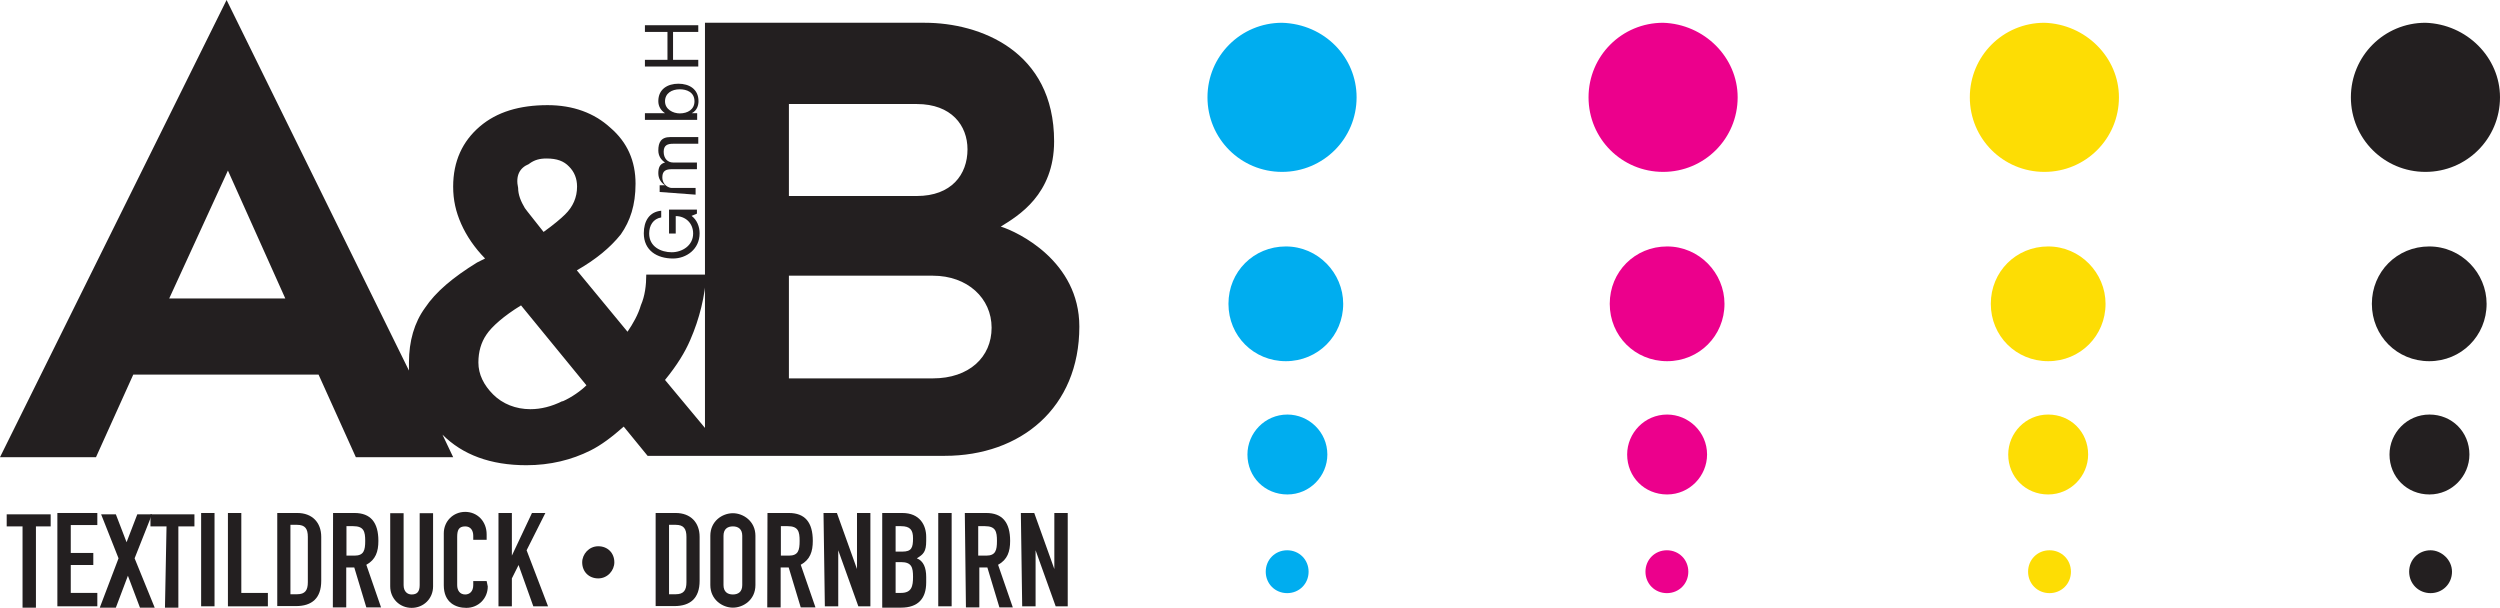 <svg xmlns="http://www.w3.org/2000/svg" id="Ebene_1" viewBox="0 0 111.99 27.22"><defs><style>      .st0 {        fill: #00adef;      }      .st1 {        fill: #ec008c;      }      .st2 {        fill: #231f20;      }      .st3 {        fill: #fddd04;      }    </style></defs><g id="g8"><g id="g10"><g id="g12"><g id="g18"><g id="g20"><path id="path26" class="st2" d="M1.01,23.58H.3v-.54h1.97v.54h-.66v3.64h-.6"></path><path id="path28" class="st2" d="M2.57,22.98h1.79v.54h-1.19v1.25h1.01v.54h-1.01v1.25h1.19v.6h-1.79"></path><path id="path30" class="st2" d="M5.31,25.01l-.78-1.97h.66l.48,1.25.48-1.25h.66l-.78,1.97.9,2.21h-.66l-.54-1.43-.54,1.43h-.72"></path><path id="path32" class="st2" d="M7.46,23.58h-.72v-.54h1.97v.54h-.72v3.64h-.6"></path><path id="path34" class="st2" d="M9.01,27.16h.6v-4.18h-.6v4.18Z"></path><path id="path36" class="st2" d="M10.21,22.98h.6v3.58h1.19v.6h-1.79"></path><path id="path38" class="st2" d="M13.01,26.62h.3c.36,0,.48-.18.48-.54v-2.03c0-.36-.12-.54-.48-.54h-.3v3.1ZM12.42,22.98h.9c.66,0,1.07.42,1.07,1.07v1.97c0,.78-.42,1.13-1.13,1.13h-.84"></path><path id="path40" class="st2" d="M15.52,24.89h.36c.42,0,.48-.24.48-.66s-.06-.66-.54-.66h-.3v1.31ZM14.92,22.98h.96c.72,0,1.07.42,1.07,1.25,0,.48-.12.84-.54,1.07l.66,1.91h-.66l-.54-1.79h-.36v1.79h-.6"></path><path id="path42" class="st2" d="M19.4,26.27c0,.54-.42.96-.96.96s-.96-.42-.96-.96v-3.28h.6v3.22c0,.3.18.42.36.42.24,0,.36-.12.36-.42v-3.22h.6"></path><path id="path44" class="st2" d="M21.85,26.27c0,.54-.42.96-.96.96-.48,0-1.01-.24-1.01-1.01v-2.33c0-.54.42-.96.96-.96s.96.42.96,1.01v.24h-.6v-.18c0-.24-.12-.42-.36-.42-.3,0-.36.18-.36.48v2.15c0,.24.12.42.36.42.18,0,.36-.12.36-.42v-.18h.6"></path><path id="path46" class="st2" d="M22.33,22.98h.6v1.91h0l.9-1.91h.6l-.84,1.67.96,2.51h-.66l-.66-1.85-.3.6v1.25h-.6"></path><path id="path48" class="st2" d="M29.97,26.62h.3c.36,0,.48-.18.48-.54v-2.03c0-.36-.12-.54-.48-.54h-.3v3.1ZM29.37,22.98h.9c.66,0,1.07.42,1.07,1.07v1.97c0,.78-.42,1.13-1.13,1.13h-.84"></path><path id="path50" class="st2" d="M32.41,26.21c0,.3.18.42.42.42s.42-.12.42-.42v-2.21c0-.3-.18-.42-.42-.42s-.42.12-.42.42v2.21ZM31.82,24c0-.66.54-1.01,1.01-1.01s1.01.36,1.01,1.01v2.21c0,.66-.54,1.01-1.01,1.01s-1.01-.36-1.01-1.01"></path><path id="path52" class="st2" d="M34.98,24.89h.36c.42,0,.48-.24.48-.66s-.06-.66-.54-.66h-.3v1.31ZM34.38,22.98h.96c.72,0,1.07.42,1.07,1.25,0,.48-.12.84-.54,1.07l.66,1.91h-.66l-.54-1.79h-.36v1.79h-.6"></path><path id="path54" class="st2" d="M36.89,22.98h.6l.9,2.51h0v-2.51h.6v4.18h-.54l-.9-2.51h0v2.51h-.6"></path><path id="path56" class="st2" d="M40.12,26.56h.24c.48,0,.54-.3.54-.72s-.06-.66-.54-.66h-.24v1.37ZM40.12,24.71h.3c.42,0,.48-.18.48-.6,0-.36-.12-.54-.54-.54h-.24v1.13ZM39.52,22.98h.9c.78,0,1.07.54,1.07,1.07v.18c0,.48-.12.6-.42.78.3.12.42.42.42.84v.24c0,.72-.36,1.13-1.13,1.13h-.84"></path><path id="path58" class="st2" d="M42.03,27.16h.6v-4.18h-.6v4.18Z"></path><path id="path60" class="st2" d="M43.82,24.89h.36c.42,0,.48-.24.48-.66s-.06-.66-.54-.66h-.3v1.31ZM43.22,22.98h.96c.72,0,1.07.42,1.07,1.25,0,.48-.12.84-.54,1.07l.66,1.91h-.6l-.54-1.79h-.36v1.79h-.6"></path><path id="path62" class="st2" d="M45.73,22.98h.6l.9,2.51h0v-2.51h.6v4.18h-.54l-.9-2.51h0v2.51h-.6"></path><path id="path64" class="st0" d="M60.77,4.36c0,1.85-1.49,3.34-3.34,3.34s-3.34-1.49-3.34-3.34,1.49-3.34,3.34-3.34c1.91.06,3.34,1.55,3.34,3.34"></path><path id="path66" class="st0" d="M60.17,13.61c0,1.43-1.13,2.57-2.57,2.57s-2.57-1.13-2.57-2.57,1.13-2.57,2.57-2.57,2.57,1.19,2.57,2.57"></path><path id="path68" class="st0" d="M59.46,20.36c0,.96-.78,1.79-1.79,1.79s-1.79-.78-1.79-1.79c0-.96.78-1.79,1.79-1.79.96,0,1.79.78,1.79,1.79"></path><path id="path70" class="st0" d="M58.62,25.61c0,.54-.42.96-.96.96s-.96-.42-.96-.96.42-.96.96-.96.96.42.96.96"></path><path id="path72" class="st1" d="M77.84,4.36c0,1.85-1.49,3.34-3.34,3.34s-3.34-1.49-3.34-3.34,1.49-3.34,3.34-3.34c1.85.06,3.34,1.55,3.34,3.34"></path><path id="path74" class="st1" d="M77.25,13.61c0,1.43-1.13,2.57-2.57,2.57s-2.57-1.13-2.57-2.57,1.13-2.57,2.57-2.57,2.57,1.19,2.57,2.57"></path><path id="path76" class="st1" d="M76.47,20.36c0,.96-.78,1.79-1.79,1.79s-1.79-.78-1.79-1.79c0-.96.78-1.79,1.79-1.79.96,0,1.79.78,1.79,1.79"></path><path id="path78" class="st1" d="M75.63,25.61c0,.54-.42.96-.96.96s-.96-.42-.96-.96.42-.96.96-.96.96.42.96.96"></path><path id="path80" class="st3" d="M94.92,4.36c0,1.85-1.49,3.34-3.34,3.34s-3.34-1.49-3.34-3.34,1.49-3.34,3.34-3.34c1.85.06,3.34,1.55,3.34,3.34"></path><path id="path82" class="st3" d="M94.32,13.61c0,1.43-1.13,2.57-2.57,2.57s-2.57-1.13-2.57-2.57,1.13-2.57,2.57-2.57,2.57,1.19,2.57,2.57"></path><path id="path84" class="st3" d="M93.54,20.36c0,.96-.78,1.79-1.79,1.79s-1.79-.78-1.79-1.79c0-.96.78-1.79,1.79-1.79s1.79.78,1.79,1.79"></path><path id="path86" class="st3" d="M92.77,25.61c0,.54-.42.96-.96.96s-.96-.42-.96-.96.42-.96.96-.96.96.42.96.96"></path><path id="path88" class="st2" d="M111.99,4.36c0,1.85-1.49,3.34-3.34,3.34s-3.34-1.49-3.34-3.34,1.49-3.34,3.34-3.34c1.85.06,3.34,1.55,3.34,3.34"></path><path id="path90" class="st2" d="M111.39,13.61c0,1.43-1.13,2.57-2.57,2.57s-2.57-1.13-2.57-2.57,1.13-2.57,2.57-2.57,2.57,1.19,2.57,2.57"></path><path id="path92" class="st2" d="M110.62,20.36c0,.96-.78,1.79-1.79,1.79s-1.79-.78-1.79-1.79c0-.96.78-1.79,1.79-1.79s1.79.78,1.79,1.79"></path><path id="path94" class="st2" d="M109.84,25.61c0,.54-.42.96-.96.96s-.96-.42-.96-.96.42-.96.96-.96c.48,0,.96.42.96.96"></path><path id="path214" class="st2" d="M30.98,9.67c.24.18.36.48.36.78,0,.72-.6,1.13-1.19,1.13-.72,0-1.31-.36-1.31-1.13,0-.54.24-.96.78-1.01v.3c-.36.06-.54.36-.54.72,0,.6.54.84,1.01.84s.96-.3.96-.84c0-.48-.36-.78-.78-.78v.78h-.3v-1.07h1.25v.18"></path><path id="path216" class="st2" d="M29.55,8.6v-.3h.24c-.18-.12-.3-.3-.3-.54s.06-.42.3-.48c-.18-.12-.3-.3-.3-.54,0-.36.12-.6.54-.6h1.25v.3h-1.13c-.24,0-.42.06-.42.36s.18.48.42.48h1.07v.3h-1.13c-.24,0-.42.06-.42.36,0,.36.3.48.42.48h1.07v.3"></path><path id="path218" class="st2" d="M29.79,4.54c0,.36.36.54.66.54.36,0,.66-.18.66-.54,0-.42-.36-.54-.66-.54-.36,0-.66.18-.66.54h0ZM28.89,5.37v-.3h.9c-.18-.12-.3-.3-.3-.54,0-.54.42-.78.9-.78s.9.24.9.78c0,.18-.06.42-.3.54h.24v.3"></path><path id="path220" class="st2" d="M28.89,2.98v-.3h1.01v-1.25h-1.01v-.3h2.39v.3h-1.13v1.25h1.13v.3"></path><path id="path222" class="st2" d="M27.52,25.19c0,.36-.3.72-.72.72s-.72-.3-.72-.72c0-.36.3-.72.72-.72.42,0,.72.3.72.72"></path><path id="path224" class="st2" d="M41.79,16.95h-6.45v-4.6h6.45c1.55,0,2.63,1.01,2.63,2.33s-1.01,2.27-2.63,2.27h0ZM35.34,4.66h5.73c1.55,0,2.27.96,2.27,2.03,0,1.13-.72,2.09-2.27,2.09h-5.73s0-4.12,0-4.12ZM25.19,17.97c-.48.24-.96.36-1.43.36-.66,0-1.25-.24-1.67-.66-.42-.42-.66-.9-.66-1.43,0-.48.12-.9.36-1.25.24-.36.78-.84,1.55-1.31l2.93,3.58c-.24.24-.66.54-1.07.72ZM23.7,7.34c.24-.18.48-.24.78-.24.48,0,.78.12,1.01.36.24.24.36.54.36.9,0,.48-.18.9-.54,1.25-.18.18-.54.48-.96.78-.42-.54-.72-.9-.84-1.07-.18-.3-.3-.6-.3-.9-.12-.54.06-.9.48-1.07h0ZM7.58,13.37l2.63-5.73,2.57,5.73h-5.19ZM44.83,10.15c.78-.48,2.39-1.43,2.39-3.82,0-4.06-3.34-5.31-5.79-5.31h-9.85v18.15l-1.79-2.15c.54-.66.9-1.25,1.13-1.79.42-.96.66-1.97.72-2.93h-2.69c0,.48-.06.96-.24,1.37-.12.42-.36.84-.6,1.19l-2.27-2.75c.84-.48,1.49-1.01,1.97-1.61.42-.6.66-1.31.66-2.27,0-1.01-.36-1.85-1.13-2.51-.72-.66-1.67-1.01-2.81-1.01-1.25,0-2.27.3-3.04.96s-1.19,1.55-1.19,2.69c0,.6.12,1.13.36,1.67.24.54.6,1.07,1.07,1.55l-.36.18c-1.07.66-1.85,1.31-2.33,2.03-.48.66-.72,1.49-.72,2.45v.36L10.15,0,0,20.48h4.3l1.67-3.7h8.3l1.67,3.7h4.36l-.48-1.01c.9.9,2.15,1.37,3.76,1.37,1.07,0,2.03-.24,2.87-.66.48-.24.96-.6,1.49-1.07l1.07,1.31h13.31c3.4,0,6.03-2.15,6.03-5.79,0-2.93-2.75-4.24-3.52-4.48"></path></g></g></g></g></g></svg>
